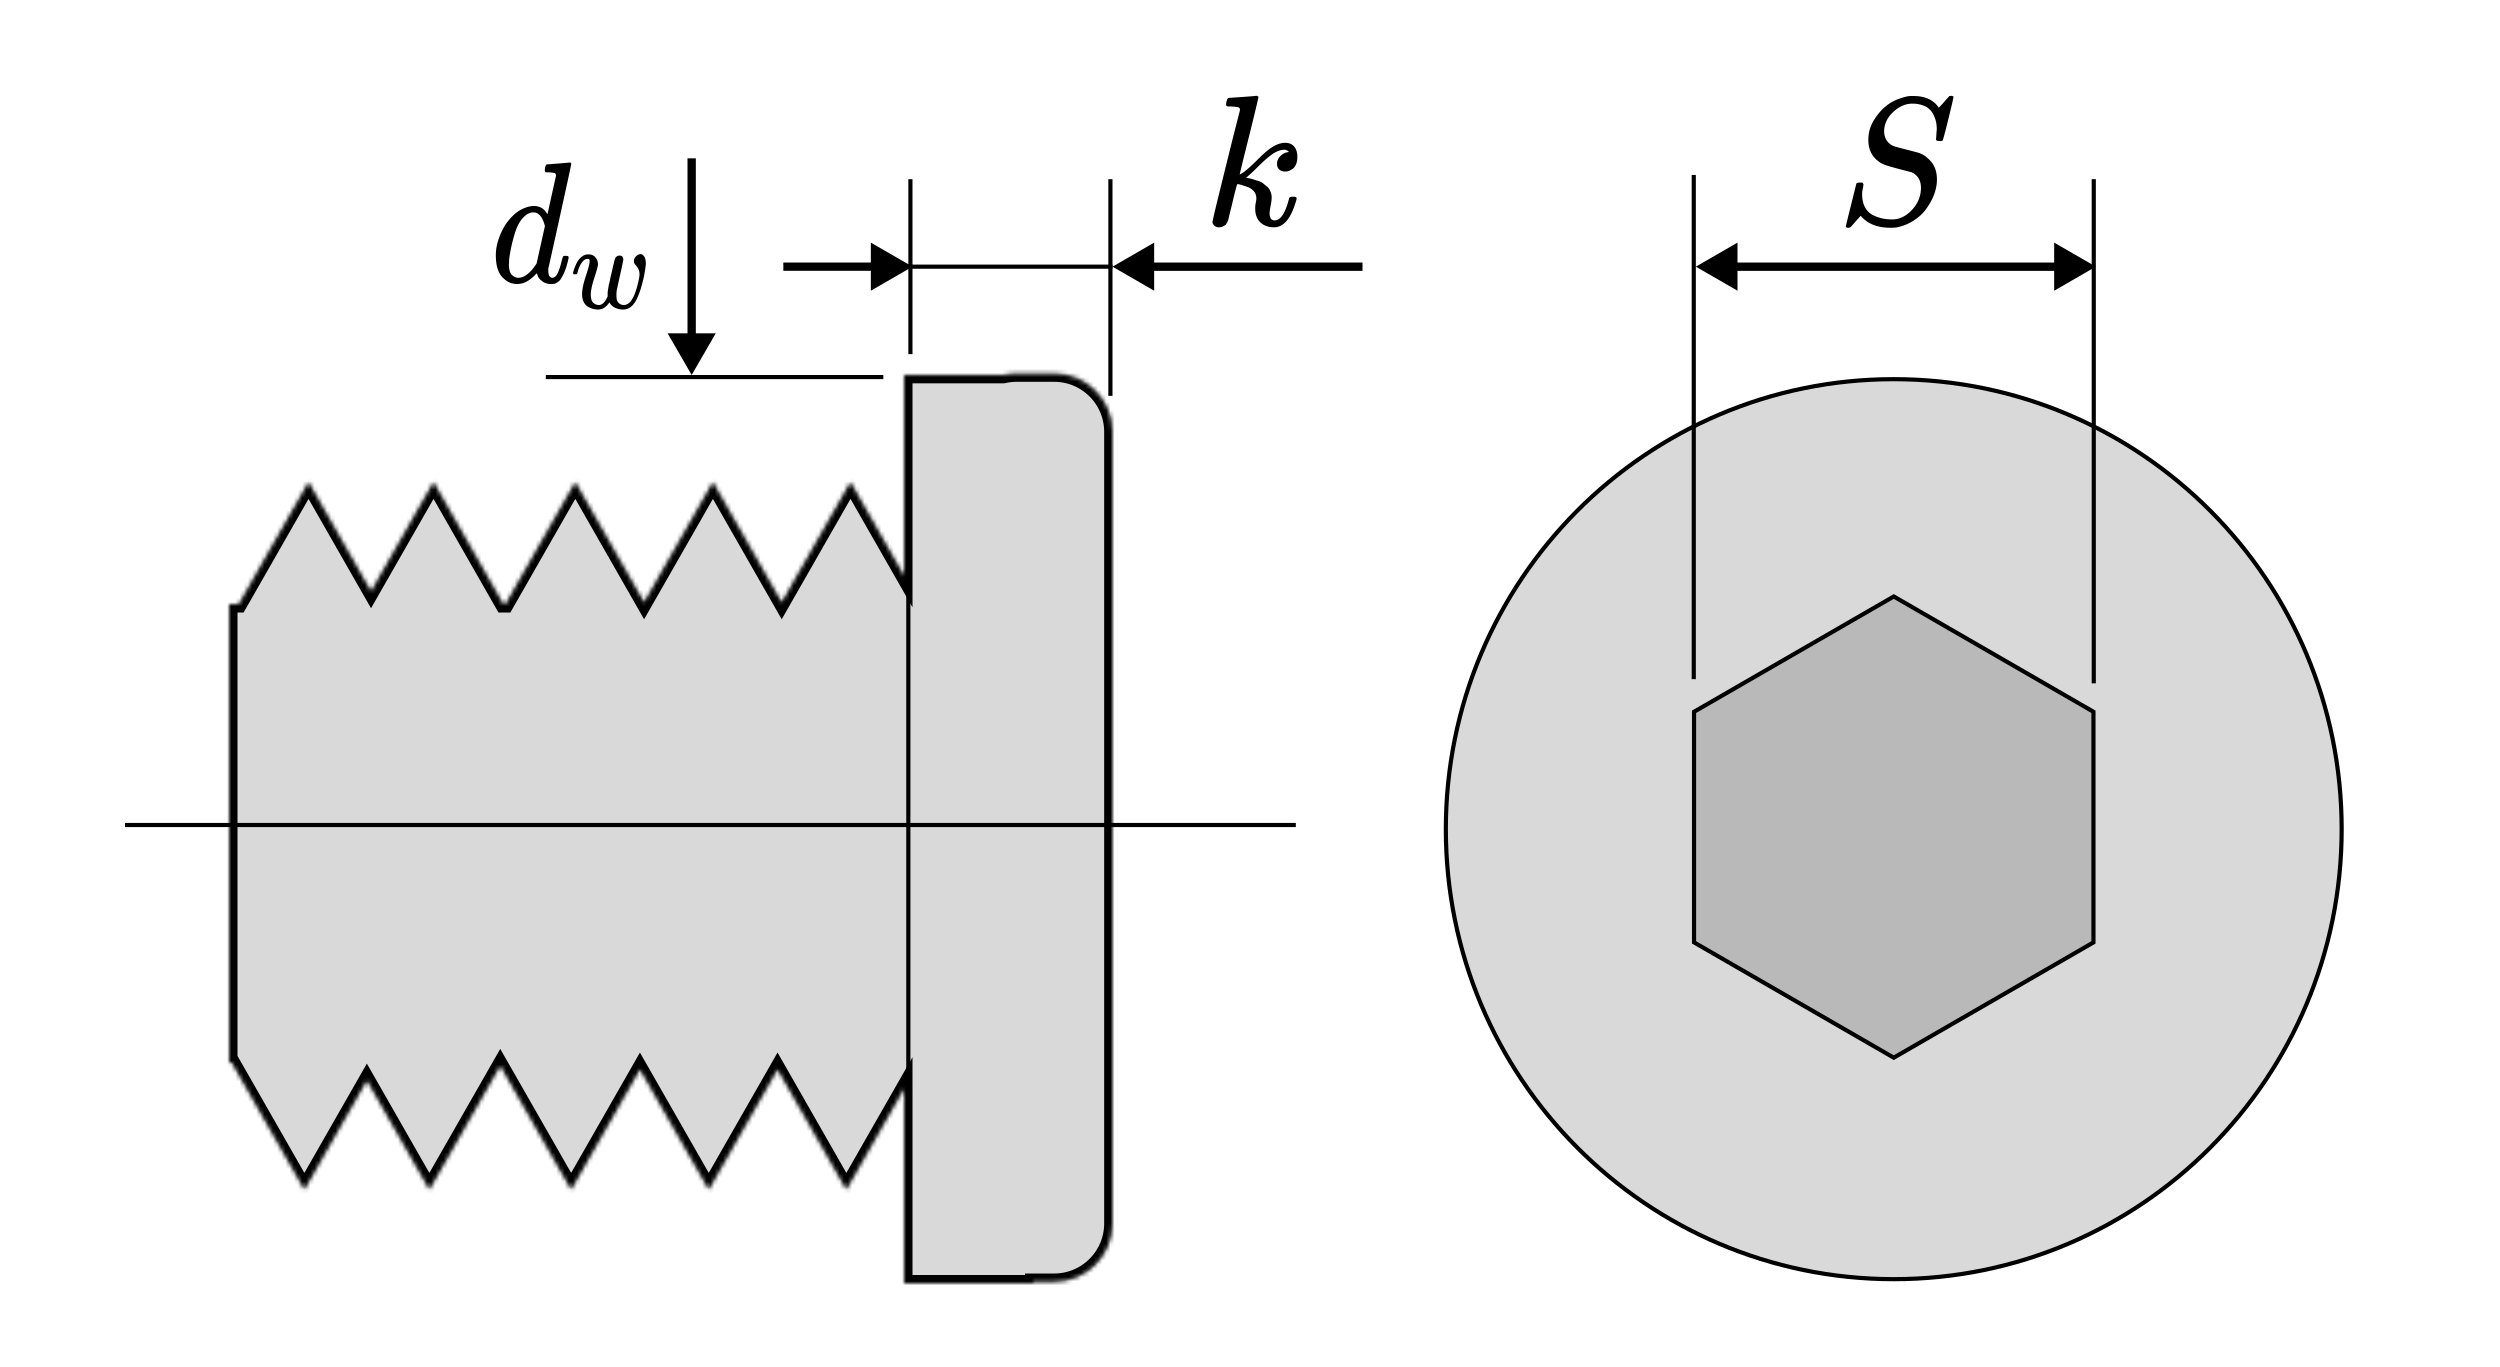 <svg
      xmlns="http://www.w3.org/2000/svg"
      width="600"
      height="328"
      fill="none"
      viewBox="0 0 600 328"
      preserveAspectRatio="xMidYMid meet"
    >
      <path fill="#fff" d="M0 0h600v328H0z" />
      <mask id="a" fill="#fff">
        <path
          fillRule="evenodd"
          d="M248 307.64v.36h-31v-46.754l-13.877 24.278-16.513-28.888-16.512 28.888-16.513-28.888-16.512 28.888-17.013-29.763-17.013 29.763-15-26.242-15 26.242L55.598 255H55V145h2.304l16.743-29.292 15 26.241 15-26.241L120.791 145h.538l16.744-29.292 16.512 28.888 16.513-28.888 16.513 28.888 16.512-28.888L217 138.235V90h23.83c1.019-.236 2.08-.36 3.17-.36h9c7.732 0 14 6.268 14 14v190c0 7.732-6.268 14-14 14h-5Z"
          clipRule="evenodd"
        />
      </mask>
      <path
        fill="#D9D9D9"
        fillRule="evenodd"
        d="M248 307.64v.36h-31v-46.754l-13.877 24.278-16.513-28.888-16.512 28.888-16.513-28.888-16.512 28.888-17.013-29.763-17.013 29.763-15-26.242-15 26.242L55.598 255H55V145h2.304l16.743-29.292 15 26.241 15-26.241L120.791 145h.538l16.744-29.292 16.512 28.888 16.513-28.888 16.513 28.888 16.512-28.888L217 138.235V90h23.83c1.019-.236 2.08-.36 3.17-.36h9c7.732 0 14 6.268 14 14v190c0 7.732-6.268 14-14 14h-5Z"
        clipRule="evenodd"
      />
      <path
        fill="#000"
        d="M248 308v2h2v-2h-2Zm0-.36v-2h-2v2h2Zm-31 .36h-2v2h2v-2Zm0-46.754h2v-7.529l-3.736 6.537 1.736.992Zm-13.877 24.278-1.737.993 1.737 3.037 1.736-3.037-1.736-.993Zm-16.513-28.888 1.737-.992-1.737-3.038-1.736 3.038 1.736.992Zm-16.512 28.888-1.737.993 1.737 3.037 1.736-3.037-1.736-.993Zm-16.513-28.888 1.736-.992-1.736-3.038-1.736 3.038 1.736.992Zm-16.512 28.888-1.737.993 1.737 3.037 1.736-3.037-1.736-.993Zm-17.013-29.763 1.736-.992-1.736-3.038-1.737 3.038 1.737.992Zm-17.013 29.763-1.736.993 1.736 3.037 1.736-3.037-1.736-.993Zm-15-26.242 1.736-.993-1.736-3.038-1.737 3.038 1.737.993Zm-15 26.242-1.737.993 1.736 3.037 1.737-3.037-1.737-.993ZM55.598 255l1.736-.993-.576-1.007h-1.16v2ZM55 255h-2v2h2v-2Zm0-110v-2h-2v2h2Zm2.304 0v2h1.16l.576-1.007-1.736-.993Zm16.743-29.292 1.737-.993-1.737-3.038-1.736 3.038 1.736.993Zm15 26.241-1.736.993 1.736 3.038 1.737-3.038-1.737-.993Zm15-26.241 1.737-.993-1.737-3.038-1.736 3.038 1.736.993ZM120.791 145l-1.736.993.576 1.007h1.16v-2Zm.538 0v2h1.16l.576-1.007-1.736-.993Zm16.744-29.292 1.736-.993-1.736-3.038-1.737 3.038 1.737.993Zm16.512 28.888-1.736.993 1.736 3.037 1.737-3.037-1.737-.993Zm16.513-28.888 1.737-.993-1.737-3.038-1.736 3.038 1.736.993Zm16.513 28.888-1.737.992 1.737 3.038 1.736-3.038-1.736-.992Zm16.512-28.888 1.737-.993-1.737-3.038-1.736 3.038 1.736.993ZM217 138.235l-1.736.993 3.736 6.536v-7.529h-2ZM217 90v-2h-2v2h2Zm23.83 0v2h.228l.223-.051L240.83 90ZM250 308v-.36h-4v.36h4Zm-33 2h31v-4h-31v4Zm-2-48.754V308h4v-46.754h-4Zm-10.141 25.271 13.878-24.278-3.473-1.985-13.878 24.278 3.473 1.985Zm-19.985-28.888 16.512 28.888 3.473-1.985-16.512-28.888-3.473 1.985Zm-13.04 28.888 16.513-28.888-3.473-1.985-16.513 28.888 3.473 1.985Zm-19.985-28.888 16.512 28.888 3.473-1.985-16.513-28.888-3.472 1.985Zm-13.04 28.888 16.512-28.888-3.472-1.985-16.513 28.888 3.473 1.985Zm-20.486-29.763 17.013 29.763 3.473-1.985-17.013-29.763-3.473 1.985Zm-13.54 29.763 17.013-29.763-3.473-1.985-17.012 29.763 3.472 1.985ZM86.31 260.274l15.001 26.243 3.472-1.985-15-26.243-3.473 1.985Zm-11.527 26.243 15-26.243-3.473-1.985-15 26.243 3.473 1.985Zm-20.92-30.524 17.447 30.524 3.473-1.985-17.448-30.525-3.473 1.986ZM55 257h.599v-4H55v4Zm-2-112v110h4V145h-4Zm4.304-2H55v4h2.304v-4Zm15.007-28.285-16.744 29.292 3.473 1.986L75.784 116.7l-3.473-1.985Zm18.473 26.242-15-26.242-3.473 1.985 15 26.242 3.473-1.985Zm11.527-26.242-15 26.242 3.473 1.985 15-26.242-3.473-1.985Zm20.217 29.292-16.744-29.292-3.473 1.985 16.744 29.293 3.473-1.986ZM121.329 143h-.538v4h.538v-4Zm15.007-28.285-16.743 29.292 3.472 1.986 16.744-29.293-3.473-1.985Zm19.986 28.889-16.513-28.889-3.473 1.985 16.513 28.889 3.473-1.985Zm13.04-28.889-16.513 28.889 3.473 1.985 16.513-28.889-3.473-1.985Zm19.985 28.888-16.512-28.888-3.473 1.985 16.512 28.888 3.473-1.985Zm13.04-28.888-16.513 28.888 3.473 1.985L205.86 116.7l-3.473-1.985Zm16.35 22.528-12.877-22.528-3.473 1.985 12.877 22.528 3.473-1.985ZM215 90v48.235h4V90h-4Zm25.83-2H217v4h23.83v-4Zm.451 3.949a12.047 12.047 0 0 1 2.719-.31v-4c-1.243 0-2.456.143-3.621.413l.902 3.897Zm2.719-.31h9v-4h-9v4Zm9 0c6.628 0 12 5.373 12 12.001h4c0-8.837-7.163-16-16-16v4Zm12 12.001v190h4v-190h-4Zm0 190c0 6.627-5.372 12-12 12v4c8.837 0 16-7.164 16-16h-4Zm-12 12h-5v4h5v-4Z"
        mask="url(#a)"
      />
      <path
        stroke="#000"
        strokeDasharray="2 4 6 8"
        strokeWidth="2"
        d="M30 198h281"
      />
      <path stroke="#000" d="M212 90.5h-81m87.5-5.5V43m48 52V43" />
      <path
        fill="#000"
        d="m166 90 5.774-10h-11.548L166 90Zm1-9V38h-2v43h2Zm240-17 10 5.773V58.227L407 64Zm96 0-10-5.773v11.547L503 64Zm-87 1h78v-2h-78v2Zm-149-1 10 5.773V58.227L267 64Zm9 1h51v-2h-51v2Zm-57-1-10-5.773v11.547L219 64Zm-9-1h-22v2h22v-2Z"
      />
      <path stroke="#000" strokeWidth="2" d="M267 64h-50" />
      <path
        fill="#000"
        d="M454.15 52.662c1.714 0 3.282-.755 4.705-2.265 1.422-1.51 2.148-3.267 2.177-5.27 0-1.83-.755-3.093-2.265-3.79-3.078-.784-5.052-1.32-5.923-1.611-.871-.29-1.481-.581-1.83-.871-1.742-1.22-2.613-2.977-2.613-5.27 0-1.772.465-3.384 1.394-4.835.929-1.452 1.873-2.541 2.831-3.267.842-.726 1.858-1.307 3.049-1.742 1.19-.436 2.12-.668 2.788-.697h.784c2.787 0 4.805.929 6.054 2.787.029 0 .218-.189.566-.566A63.94 63.94 0 0 0 467 24.002c.406-.465.696-.784.871-.958h.174c.087 0 .16-.015.218-.044.377 0 .566.102.566.305s-.407 1.96-1.22 5.27c-.813 3.31-1.277 5.024-1.393 5.14-.117.116-.349.16-.697.13-.581 0-.871-.13-.871-.391 0-.175.014-.32.043-.436 0-.087.015-.363.044-.828.029-.464.058-.842.087-1.132 0-.987-.131-1.844-.392-2.57-.262-.726-.523-1.263-.784-1.611-.262-.349-.625-.712-1.089-1.09-1.046-.61-2.236-.914-3.572-.914-1.655 0-3.194.668-4.617 2.003-1.423 1.336-2.149 2.875-2.178 4.617 0 .872.218 1.627.654 2.265a3.474 3.474 0 0 0 1.786 1.35c.116.059 1.132.335 3.049.828 1.916.494 2.889.755 2.918.784.987.32 1.945 1.017 2.875 2.091.929 1.074 1.393 2.526 1.393 4.356 0 .755-.116 1.568-.348 2.439-.145.639-.407 1.35-.784 2.134-.378.784-.9 1.64-1.568 2.57-.668.93-1.626 1.8-2.875 2.613a11.482 11.482 0 0 1-4.094 1.655c-.349.058-.842.087-1.481.087-2.875 0-5.111-.798-6.708-2.395l-.435-.48-1.22 1.351c-.668.784-1.074 1.234-1.22 1.35-.145.117-.333.175-.566.175-.377 0-.566-.117-.566-.349 0-.087.842-3.499 2.526-10.236.058-.174.349-.261.871-.261h.567c.174.174.261.334.261.48 0 .057-.015.188-.044.391-.029.203-.087.508-.174.915-.087.406-.116.885-.087 1.437.058 1.133.319 2.09.784 2.875.465.784 1.089 1.365 1.873 1.742a9.57 9.57 0 0 0 2.265.784 11.76 11.76 0 0 0 2.308.218Z"
      />
      <path
        fill="#D9D9D9"
        stroke="#000"
        strokeWidth="2"
        d="M562 199c0 59.651-48.134 108-107.5 108S347 258.651 347 199 395.134 91 454.5 91 562 139.349 562 199Z"
      />
      <path
        fill="#000"
        d="M131.298 39.456c.024 0 .911-.07 2.659-.208 1.748-.138 2.646-.22 2.695-.248.296 0 .444.11.444.331 0 .194-.899 4.364-2.696 12.511-1.798 8.148-2.721 12.305-2.77 12.47a1.64 1.64 0 0 0-.037.622c0 1.16.345 1.74 1.034 1.74.222-.028.468-.152.739-.373.517-.552 1.021-1.878 1.514-3.977.148-.552.271-.843.369-.87.049-.028.172-.041.369-.041h.296c.369 0 .554.11.554.33 0 .139-.037.36-.111.664-.32 1.38-.689 2.5-1.108 3.355-.418.857-.763 1.409-1.034 1.658a3.99 3.99 0 0 1-1.034.662c-.197.056-.492.083-.886.083-.837 0-1.539-.207-2.105-.621-.567-.414-.936-.843-1.108-1.284l-.222-.622c-.024-.028-.074-.014-.147.042l-.148.165c-1.453 1.547-2.93 2.32-4.432 2.32-1.354 0-2.548-.552-3.582-1.657-1.034-1.105-1.551-2.858-1.551-5.261 0-1.326.246-2.68.739-4.06.492-1.381 1.083-2.569 1.772-3.563 1.157-1.574 2.314-2.665 3.472-3.273 1.157-.608 2.203-.911 3.139-.911 1.378 0 2.412.58 3.102 1.74.123.165.184.22.184.165l.998-4.515c.64-2.9.984-4.433 1.034-4.599 0-.359-.087-.58-.259-.663-.172-.082-.652-.152-1.44-.207h-.776c-.147-.165-.221-.276-.221-.331 0-.056.024-.318.074-.787.123-.525.283-.788.48-.788Zm-.517 14.79c-.567-2.183-1.49-3.274-2.77-3.274-.862 0-1.687.429-2.474 1.285-.788.856-1.404 1.975-1.847 3.355a36.375 36.375 0 0 0-1.514 6.795v.456c0 .22-.012.386-.037.497 0 1.242.222 2.099.665 2.568.443.47.972.718 1.588.746 1.329 0 2.696-.994 4.099-2.983l.295-.456 1.995-8.99Zm21.347 8.443c0-.41.165-.791.496-1.142.331-.352.696-.537 1.097-.557.313 0 .6.176.861.527.261.352.4.908.418 1.67 0 .566-.165 1.689-.496 3.368a52.707 52.707 0 0 1-.705 2.695 18.664 18.664 0 0 1-.914 2.372c-.4.879-.879 1.543-1.436 1.992a2.918 2.918 0 0 1-1.88.674c-.766 0-1.445-.157-2.036-.469-.592-.313-1.019-.732-1.28-1.26a.94.94 0 0 0-.078.118c-.714 1.074-1.584 1.61-2.611 1.61-.453 0-.888-.058-1.305-.175a4.632 4.632 0 0 1-1.228-.557c-.4-.254-.722-.634-.966-1.142-.243-.508-.365-1.123-.365-1.845 0-1.055.296-2.48.888-4.276.591-1.797.896-2.94.913-3.427v-.41c0-.06-.034-.127-.104-.206a.365.365 0 0 0-.287-.117h-.105c-.4 0-.766.186-1.096.557a4.646 4.646 0 0 0-.784 1.2c-.191.43-.339.84-.443 1.23-.105.391-.175.606-.209.645-.035.04-.174.059-.418.059h-.366c-.104-.117-.156-.205-.156-.264 0-.117.069-.39.209-.82.139-.43.339-.927.6-1.494a4.62 4.62 0 0 1 1.149-1.523c.505-.449 1.07-.673 1.697-.673.748 0 1.323.244 1.723.732.401.488.601 1.054.601 1.699 0 .351-.287 1.406-.862 3.163-.574 1.757-.861 3.114-.861 4.071 0 .898.182 1.533.548 1.904.365.371.827.566 1.384.586.748 0 1.41-.596 1.984-1.787l.13-.263v-.938c0-.117.009-.195.027-.234a.568.568 0 0 0 .026-.205c0-.098.008-.186.026-.264l.078-.38a5.73 5.73 0 0 0 .078-.498c.018-.157.07-.39.157-.703.087-.313.157-.625.209-.938.052-.312.148-.732.287-1.259.505-2.226.792-3.427.862-3.603.226-.527.6-.79 1.123-.79.33 0 .557.097.678.292a1.3 1.3 0 0 1 .209.557c0 .254-.252 1.503-.757 3.749-.505 2.246-.783 3.534-.835 3.866-.035.215-.053.557-.053 1.025v.205c0 .293.026.576.079.85.052.273.217.556.496.85.278.292.67.448 1.175.468 1.236 0 2.219-1.191 2.95-3.573.157-.45.331-1.084.522-1.904.192-.82.296-1.406.314-1.758 0-.644-.114-1.152-.34-1.523a6.413 6.413 0 0 0-.679-.937c-.226-.254-.339-.527-.339-.82Zm142.139-37.585c0-.299.06-.642.179-1.03.12-.388.299-.582.538-.582.029 0 1.104-.074 3.222-.223 2.119-.15 3.208-.24 3.268-.269.358 0 .537.12.537.358 0 .209-.746 3.327-2.238 9.355-1.492 5.908-2.238 8.967-2.238 9.175.567-.298 1-.581 1.298-.85.716-.537 1.746-1.477 3.088-2.82 1.343-1.343 2.387-2.253 3.133-2.73 1.194-.806 2.328-1.209 3.402-1.209.895 0 1.597.284 2.104.85.507.568.776 1.373.806 2.418 0 .746-.105 1.372-.314 1.88-.209.507-.492.88-.85 1.119-.358.238-.672.403-.94.492-.269.09-.537.134-.806.134-.597 0-1.074-.164-1.432-.492-.358-.328-.537-.76-.537-1.298 0-.746.238-1.358.716-1.835.477-.478.955-.79 1.432-.94l.716-.134c-.358-.358-.716-.538-1.074-.538h-.179c-.955.09-1.895.463-2.82 1.12-.925.656-2.014 1.61-3.267 2.864-1.253 1.253-2.238 2.164-2.954 2.73.059.03.283.075.671.135a5.7 5.7 0 0 1 1.074.268c.329.12.716.239 1.164.358.448.12.85.329 1.209.627.358.298.686.567.984.806.299.238.552.626.761 1.163.209.538.299 1.03.269 1.477 0 .508-.075 1.12-.224 1.836-.149.716-.239 1.313-.269 1.79 0 1.194.403 1.79 1.209 1.79 1.432 0 2.596-1.775 3.491-5.326.06-.239.358-.358.895-.358h.179c.478 0 .717.134.717.403 0 .149-.045.358-.135.626-1.223 4.208-2.984 6.311-5.281 6.311-1.343 0-2.432-.388-3.268-1.163-.835-.776-1.253-1.895-1.253-3.357 0-.537.045-1 .134-1.388.09-.388.134-.746.134-1.074a2.49 2.49 0 0 0-.626-1.7 3.518 3.518 0 0 0-1.567-1.03 70.043 70.043 0 0 0-1.522-.493c-.387-.12-.656-.164-.805-.134h-.09a73.395 73.395 0 0 0-.94 3.626 95.292 95.292 0 0 1-.626 2.596c-.15.566-.284 1.118-.403 1.656-.12.537-.224.895-.313 1.074-.09.179-.194.373-.314.582a.813.813 0 0 1-.492.403 2.16 2.16 0 0 1-1.253.402c-.508 0-.896-.149-1.164-.447-.269-.299-.403-.552-.403-.761 0-.299.552-2.686 1.656-7.162 1.104-4.476 2.193-8.877 3.268-13.204l1.656-6.49c.029-.388-.075-.626-.314-.716-.238-.09-.82-.164-1.745-.224h-.806c-.089 0-.194-.044-.313-.134-.12-.09-.164-.194-.135-.313Z"
      />
      <path stroke="#000" strokeWidth="2" d="M218 139v127" />
      <path
        fill="#B9B9B9"
        stroke="#000"
        strokeWidth="2"
        d="m406.57 170.827 47.93-27.672 47.93 27.672v55.346l-47.93 27.672-47.93-27.672v-55.346Z"
      />
      <path stroke="#000" d="M406.5 163V42m96 122V43" />
    </svg>